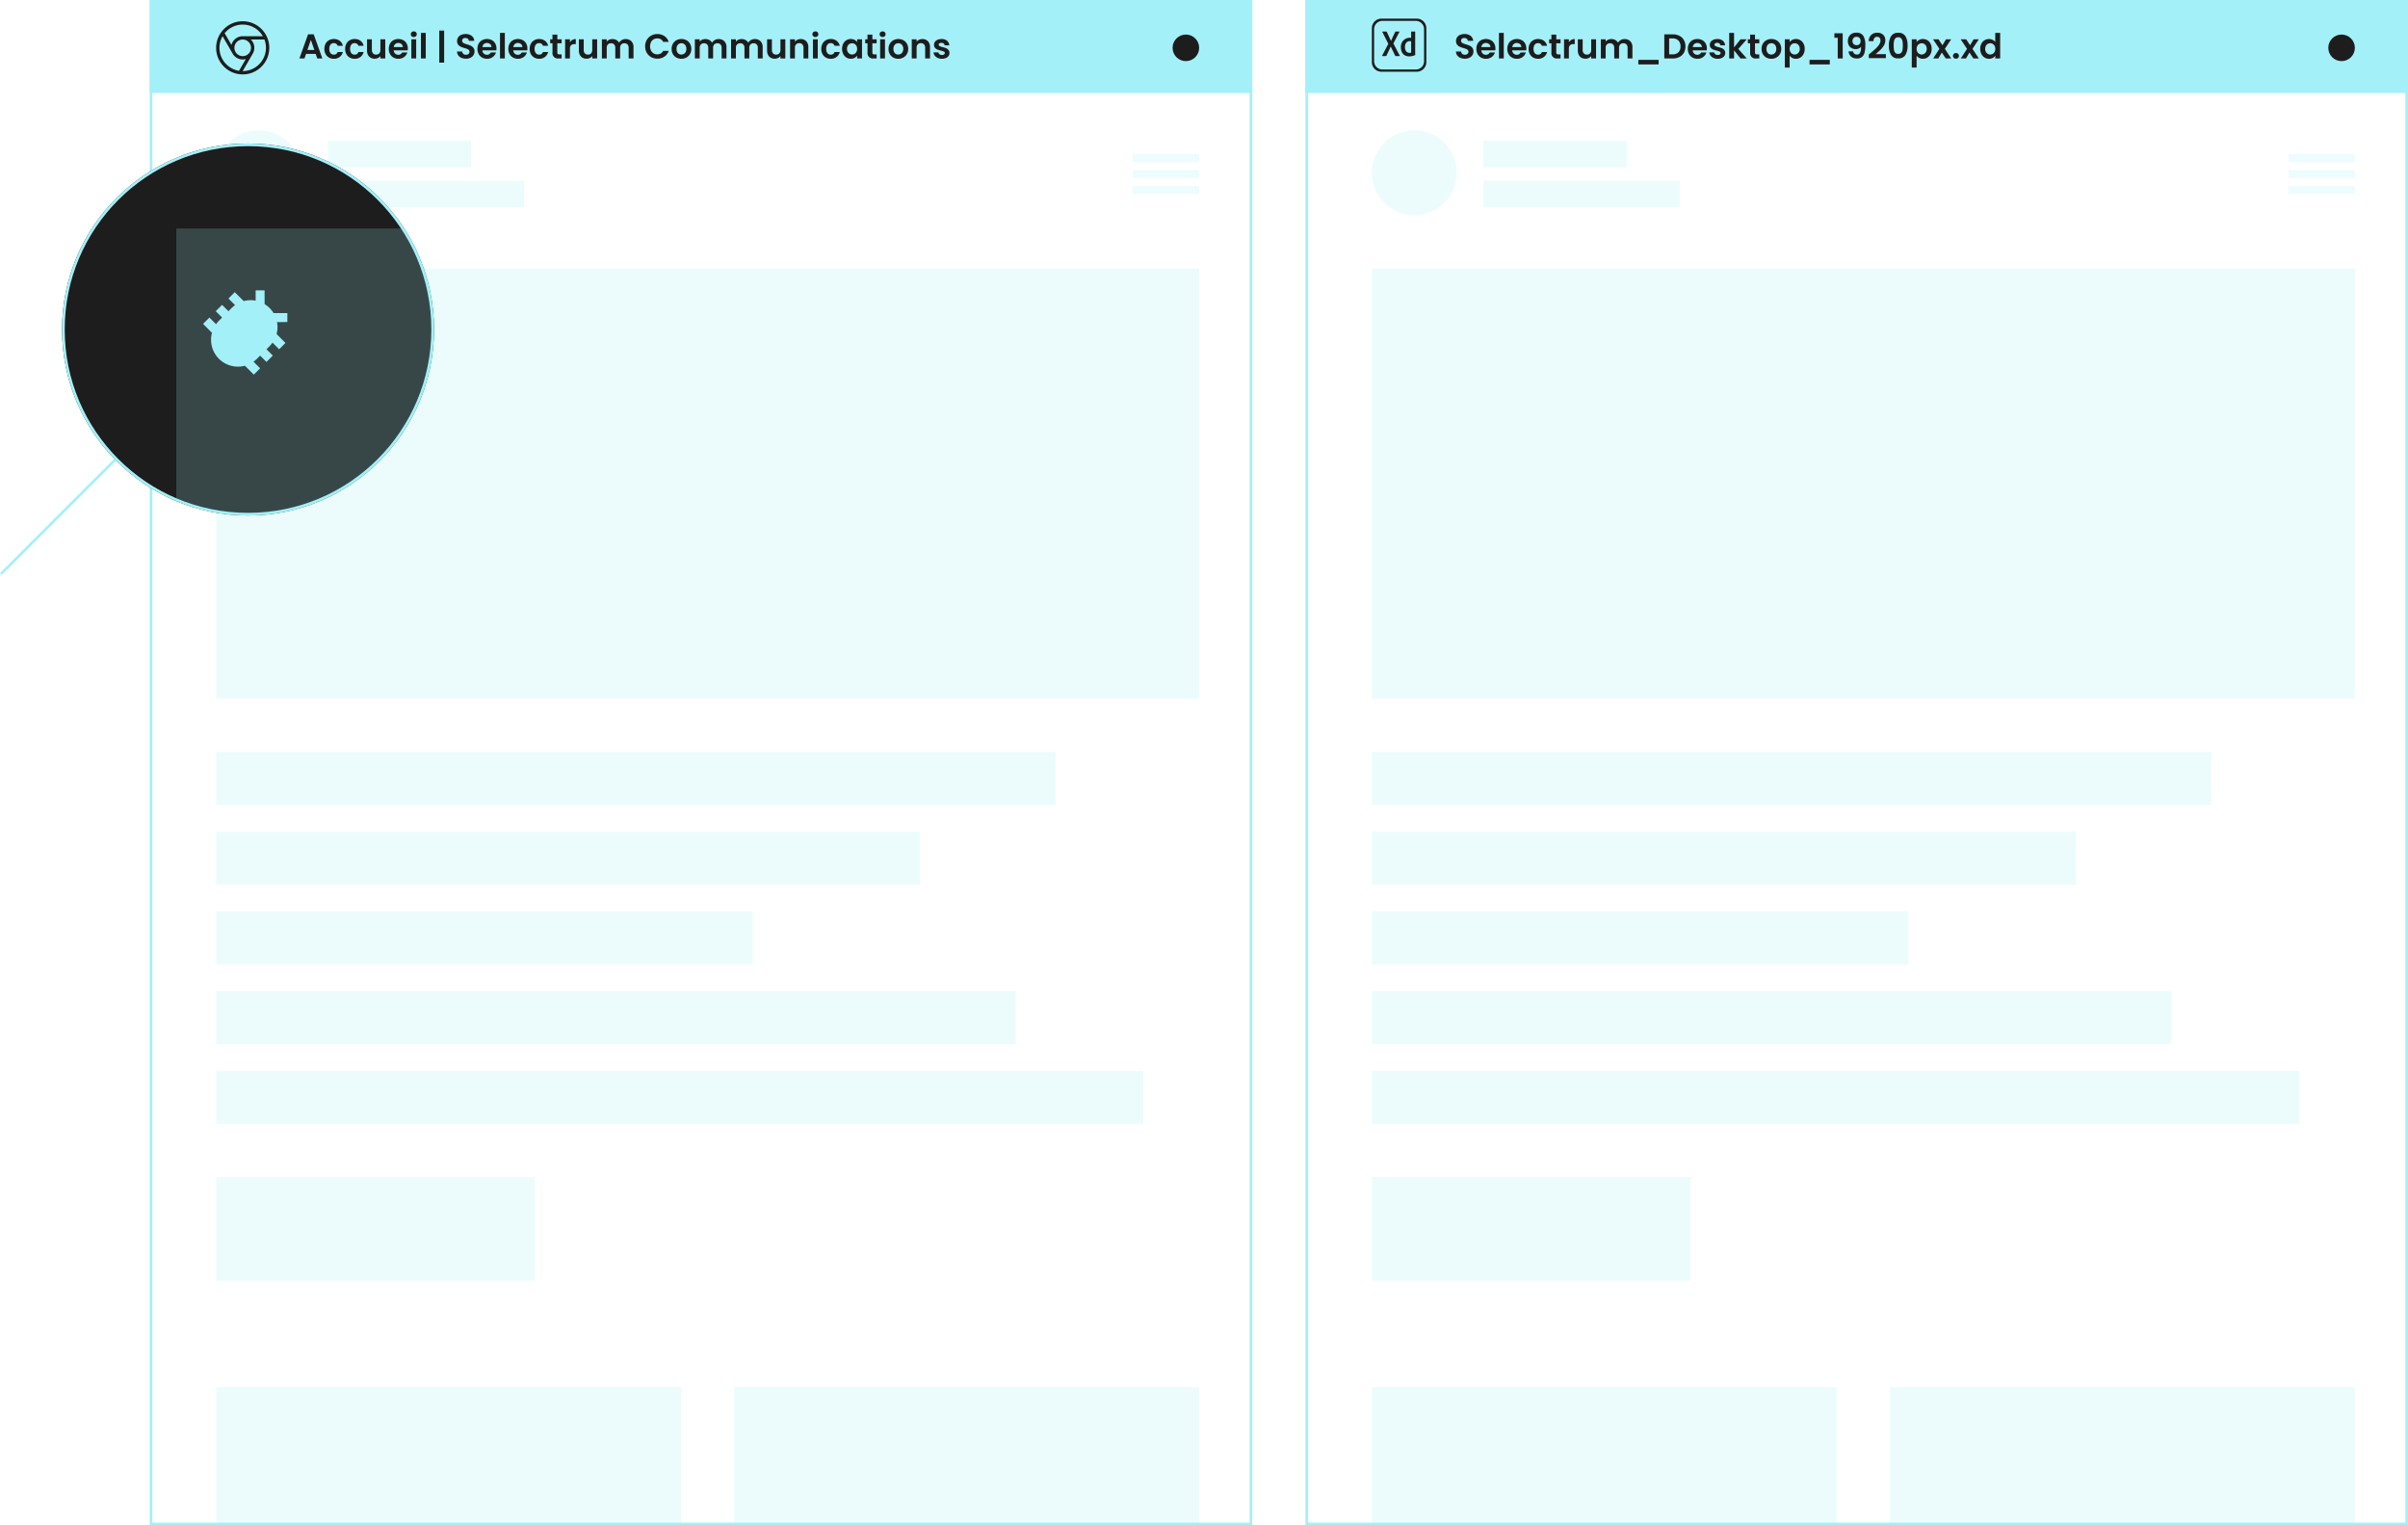 <svg xmlns="http://www.w3.org/2000/svg" xmlns:xlink="http://www.w3.org/1999/xlink" width="906.354" height="574" viewBox="0 0 906.354 574">
  <defs>
    <clipPath id="clip-path">
      <circle id="Ellipse_117" data-name="Ellipse 117" cx="70" cy="70" r="70" transform="translate(937.5 3790)" fill="#1d1d1d" stroke="#a4f0f9" stroke-width="1"/>
    </clipPath>
  </defs>
  <g id="Group_1157" data-name="Group 1157" transform="translate(-913.646 -3053)">
    <rect id="Rectangle_657" data-name="Rectangle 657" width="175" height="52" transform="translate(1430 3575)" fill="#a4f0f9" opacity="0.2"/>
    <rect id="Rectangle_658" data-name="Rectangle 658" width="175" height="52" transform="translate(1625 3575)" fill="#a4f0f9" opacity="0.2"/>
    <rect id="Rectangle_651" data-name="Rectangle 651" width="316" height="20" transform="translate(1430 3336)" fill="#a4f0f9" opacity="0.2"/>
    <rect id="Rectangle_652" data-name="Rectangle 652" width="265" height="20" transform="translate(1430 3366)" fill="#a4f0f9" opacity="0.2"/>
    <rect id="Rectangle_653" data-name="Rectangle 653" width="202" height="20" transform="translate(1430 3396)" fill="#a4f0f9" opacity="0.2"/>
    <rect id="Rectangle_654" data-name="Rectangle 654" width="301" height="20" transform="translate(1430 3426)" fill="#a4f0f9" opacity="0.2"/>
    <rect id="Rectangle_655" data-name="Rectangle 655" width="349" height="20" transform="translate(1430 3456)" fill="#a4f0f9" opacity="0.2"/>
    <rect id="Rectangle_656" data-name="Rectangle 656" width="120" height="39" transform="translate(1430 3496)" fill="#a4f0f9" opacity="0.2"/>
    <rect id="Rectangle_637" data-name="Rectangle 637" width="370" height="162" transform="translate(1430 3154)" fill="#a4f0f9" opacity="0.2"/>
    <rect id="Rectangle_635" data-name="Rectangle 635" width="415" height="35" transform="translate(1405 3053)" fill="#a4f0f9"/>
    <path id="Path_7439" data-name="Path 7439" d="M4.03.091a4.31,4.31,0,0,1-1.71-.325,2.807,2.807,0,0,1-1.2-.936A2.464,2.464,0,0,1,.663-2.613h1.95a1.261,1.261,0,0,0,.4.884,1.4,1.4,0,0,0,.981.325,1.51,1.51,0,0,0,1-.306.994.994,0,0,0,.364-.8.924.924,0,0,0-.247-.663,1.731,1.731,0,0,0-.617-.409,10.219,10.219,0,0,0-1.021-.332,10.929,10.929,0,0,1-1.437-.513,2.516,2.516,0,0,1-.949-.767,2.186,2.186,0,0,1-.4-1.372,2.452,2.452,0,0,1,.4-1.4,2.563,2.563,0,0,1,1.131-.917A4.115,4.115,0,0,1,3.887-9.2a3.61,3.61,0,0,1,2.282.682,2.53,2.53,0,0,1,.968,1.9h-2a1.04,1.04,0,0,0-.4-.774A1.494,1.494,0,0,0,3.757-7.7a1.264,1.264,0,0,0-.851.273.987.987,0,0,0-.319.793.82.82,0,0,0,.24.6,1.834,1.834,0,0,0,.6.39q.357.15,1.007.345a10.584,10.584,0,0,1,1.443.52,2.591,2.591,0,0,1,.962.78,2.167,2.167,0,0,1,.4,1.365,2.568,2.568,0,0,1-.377,1.352,2.661,2.661,0,0,1-1.1.995A3.769,3.769,0,0,1,4.03.091ZM15.509-3.757a4.3,4.3,0,0,1-.052.7H10.192a1.791,1.791,0,0,0,.546,1.222,1.684,1.684,0,0,0,1.183.442,1.486,1.486,0,0,0,1.443-.871h1.963a3.281,3.281,0,0,1-1.2,1.71,3.492,3.492,0,0,1-2.171.67,3.757,3.757,0,0,1-1.866-.462A3.248,3.248,0,0,1,8.808-1.651,4,4,0,0,1,8.346-3.6,4.078,4.078,0,0,1,8.8-5.564a3.175,3.175,0,0,1,1.274-1.3,3.817,3.817,0,0,1,1.885-.455,3.786,3.786,0,0,1,1.839.442,3.111,3.111,0,0,1,1.261,1.255A3.8,3.8,0,0,1,15.509-3.757Zm-1.885-.52A1.443,1.443,0,0,0,13.117-5.4a1.8,1.8,0,0,0-1.209-.423,1.652,1.652,0,0,0-1.138.41A1.8,1.8,0,0,0,10.2-4.277ZM18.655-9.62V0h-1.82V-9.62Zm8.489,5.863a4.3,4.3,0,0,1-.052.7H21.827a1.791,1.791,0,0,0,.546,1.222,1.684,1.684,0,0,0,1.183.442A1.486,1.486,0,0,0,25-2.262h1.963a3.281,3.281,0,0,1-1.2,1.71A3.492,3.492,0,0,1,23.6.117a3.757,3.757,0,0,1-1.866-.462,3.248,3.248,0,0,1-1.287-1.307,4,4,0,0,1-.462-1.95,4.078,4.078,0,0,1,.455-1.963,3.175,3.175,0,0,1,1.274-1.3A3.817,3.817,0,0,1,23.6-7.319a3.786,3.786,0,0,1,1.839.442A3.111,3.111,0,0,1,26.7-5.623,3.8,3.8,0,0,1,27.144-3.757Zm-1.885-.52A1.443,1.443,0,0,0,24.752-5.4a1.8,1.8,0,0,0-1.209-.423,1.652,1.652,0,0,0-1.137.41,1.8,1.8,0,0,0-.566,1.137ZM28-3.6a4.04,4.04,0,0,1,.455-1.956,3.252,3.252,0,0,1,1.261-1.3,3.648,3.648,0,0,1,1.846-.461,3.549,3.549,0,0,1,2.217.67,3.257,3.257,0,0,1,1.176,1.878H32.994a1.436,1.436,0,0,0-.527-.734,1.529,1.529,0,0,0-.916-.266,1.5,1.5,0,0,0-1.235.565A2.5,2.5,0,0,0,29.861-3.6a2.48,2.48,0,0,0,.455,1.592,1.5,1.5,0,0,0,1.235.566,1.38,1.38,0,0,0,1.443-.988h1.963A3.322,3.322,0,0,1,33.774-.572a3.486,3.486,0,0,1-2.21.689,3.648,3.648,0,0,1-1.846-.462,3.252,3.252,0,0,1-1.261-1.3A4.04,4.04,0,0,1,28-3.6ZM38.415-5.707v3.484a.689.689,0,0,0,.176.526.862.862,0,0,0,.591.162h.845V0H38.883a2.006,2.006,0,0,1-2.3-2.236V-5.707h-.858V-7.2h.858V-8.983h1.833V-7.2h1.612v1.495Zm4.745-.377a2.559,2.559,0,0,1,.917-.9,2.549,2.549,0,0,1,1.294-.325V-5.4h-.481a1.844,1.844,0,0,0-1.293.4,1.858,1.858,0,0,0-.436,1.4V0H41.34V-7.2h1.82ZM53.391-7.2V0H51.558V-.91a2.4,2.4,0,0,1-.917.735,2.845,2.845,0,0,1-1.229.267,3.051,3.051,0,0,1-1.495-.358A2.52,2.52,0,0,1,46.9-1.32a3.48,3.48,0,0,1-.37-1.658V-7.2h1.82v3.965a1.867,1.867,0,0,0,.429,1.32,1.519,1.519,0,0,0,1.17.462,1.536,1.536,0,0,0,1.183-.462,1.867,1.867,0,0,0,.429-1.32V-7.2Zm10.738-.1a2.891,2.891,0,0,1,2.138.813,3.066,3.066,0,0,1,.813,2.269V0H65.26V-3.978a1.8,1.8,0,0,0-.429-1.293,1.543,1.543,0,0,0-1.17-.449,1.564,1.564,0,0,0-1.177.449,1.783,1.783,0,0,0-.435,1.293V0h-1.82V-3.978A1.8,1.8,0,0,0,59.8-5.272a1.543,1.543,0,0,0-1.17-.449,1.581,1.581,0,0,0-1.189.449,1.783,1.783,0,0,0-.436,1.293V0h-1.82V-7.2h1.82v.871a2.422,2.422,0,0,1,.9-.715,2.819,2.819,0,0,1,1.215-.26,3.127,3.127,0,0,1,1.508.358,2.505,2.505,0,0,1,1.027,1.02,2.607,2.607,0,0,1,1.021-1A2.905,2.905,0,0,1,64.129-7.306ZM76.934.52V2.249H69.3V.52Zm5.317-9.594a5.42,5.42,0,0,1,2.516.559,3.994,3.994,0,0,1,1.677,1.592,4.744,4.744,0,0,1,.591,2.4,4.672,4.672,0,0,1-.591,2.385,4.017,4.017,0,0,1-1.677,1.58A5.42,5.42,0,0,1,82.251,0H79.079V-9.074Zm-.065,7.527a2.989,2.989,0,0,0,2.21-.78,2.971,2.971,0,0,0,.78-2.2,3.039,3.039,0,0,0-.78-2.217,2.947,2.947,0,0,0-2.21-.8H80.9v5.993ZM95.1-3.757a4.3,4.3,0,0,1-.052.7H89.778a1.791,1.791,0,0,0,.546,1.222,1.684,1.684,0,0,0,1.183.442,1.486,1.486,0,0,0,1.443-.871h1.963a3.281,3.281,0,0,1-1.2,1.71,3.492,3.492,0,0,1-2.171.67,3.757,3.757,0,0,1-1.866-.462,3.248,3.248,0,0,1-1.287-1.307,4,4,0,0,1-.462-1.95,4.078,4.078,0,0,1,.455-1.963,3.175,3.175,0,0,1,1.274-1.3,3.817,3.817,0,0,1,1.885-.455,3.786,3.786,0,0,1,1.84.442,3.111,3.111,0,0,1,1.261,1.255A3.8,3.8,0,0,1,95.1-3.757Zm-1.885-.52A1.443,1.443,0,0,0,92.7-5.4a1.8,1.8,0,0,0-1.209-.423,1.652,1.652,0,0,0-1.137.41,1.8,1.8,0,0,0-.565,1.137ZM99.177.117A3.8,3.8,0,0,1,97.591-.2a2.8,2.8,0,0,1-1.112-.864,2.191,2.191,0,0,1-.448-1.209h1.833a1,1,0,0,0,.41.689,1.424,1.424,0,0,0,.891.273,1.383,1.383,0,0,0,.813-.208.63.63,0,0,0,.293-.533.562.562,0,0,0-.358-.526,6.727,6.727,0,0,0-1.137-.384,9.64,9.64,0,0,1-1.319-.4A2.291,2.291,0,0,1,96.571-4a1.71,1.71,0,0,1-.37-1.157,1.867,1.867,0,0,1,.344-1.092,2.313,2.313,0,0,1,.988-.78,3.7,3.7,0,0,1,1.515-.286,3.092,3.092,0,0,1,2.054.643,2.384,2.384,0,0,1,.845,1.735H100.2a.943.943,0,0,0-.357-.682A1.329,1.329,0,0,0,99-5.876a1.342,1.342,0,0,0-.76.182.58.58,0,0,0-.267.507.6.6,0,0,0,.364.552,5.652,5.652,0,0,0,1.131.384,9.6,9.6,0,0,1,1.287.4,2.274,2.274,0,0,1,.878.643,1.767,1.767,0,0,1,.383,1.151,1.908,1.908,0,0,1-.344,1.118,2.269,2.269,0,0,1-.988.774A3.743,3.743,0,0,1,99.177.117ZM107.77,0l-2.444-3.068V0h-1.82V-9.62h1.82v5.473L107.744-7.2h2.366l-3.172,3.614L110.136,0Zm5.447-5.707v3.484a.689.689,0,0,0,.175.526.862.862,0,0,0,.591.162h.845V0h-1.144a2.006,2.006,0,0,1-2.3-2.236V-5.707h-.858V-7.2h.858V-8.983h1.833V-7.2h1.612v1.495ZM119.34.117a3.793,3.793,0,0,1-1.872-.462,3.323,3.323,0,0,1-1.307-1.307,3.915,3.915,0,0,1-.474-1.95,3.832,3.832,0,0,1,.487-1.95,3.388,3.388,0,0,1,1.333-1.307,3.867,3.867,0,0,1,1.885-.461,3.867,3.867,0,0,1,1.885.461,3.388,3.388,0,0,1,1.333,1.307A3.832,3.832,0,0,1,123.1-3.6a3.754,3.754,0,0,1-.5,1.95,3.466,3.466,0,0,1-1.352,1.307A3.931,3.931,0,0,1,119.34.117Zm0-1.586a1.893,1.893,0,0,0,.929-.24,1.748,1.748,0,0,0,.7-.721,2.431,2.431,0,0,0,.26-1.17,2.168,2.168,0,0,0-.54-1.58,1.773,1.773,0,0,0-1.319-.552,1.732,1.732,0,0,0-1.307.552,2.2,2.2,0,0,0-.526,1.58,2.236,2.236,0,0,0,.513,1.579A1.691,1.691,0,0,0,119.34-1.469Zm6.916-4.693a2.764,2.764,0,0,1,.968-.825,2.935,2.935,0,0,1,1.41-.332,3.15,3.15,0,0,1,1.671.455,3.2,3.2,0,0,1,1.183,1.293,4.158,4.158,0,0,1,.436,1.944,4.238,4.238,0,0,1-.436,1.957,3.275,3.275,0,0,1-1.183,1.32,3.084,3.084,0,0,1-1.671.468,2.906,2.906,0,0,1-1.4-.325,3,3,0,0,1-.981-.819V3.432h-1.82V-7.2h1.82Zm3.809,2.535a2.26,2.26,0,0,0-.266-1.125,1.845,1.845,0,0,0-.7-.722,1.879,1.879,0,0,0-.942-.247,1.818,1.818,0,0,0-.93.253,1.882,1.882,0,0,0-.7.734,2.3,2.3,0,0,0-.266,1.131,2.3,2.3,0,0,0,.266,1.131,1.882,1.882,0,0,0,.7.735,1.818,1.818,0,0,0,.93.253,1.806,1.806,0,0,0,.942-.26,1.93,1.93,0,0,0,.7-.741A2.325,2.325,0,0,0,130.065-3.627ZM141.375.52V2.249h-7.631V.52Zm1.716-8.32V-9.477h3.133V0h-1.872V-7.8Zm7.033,5.135a1.419,1.419,0,0,0,.475.878,1.515,1.515,0,0,0,.994.305,1.235,1.235,0,0,0,1.17-.67,5.055,5.055,0,0,0,.364-2.255,1.967,1.967,0,0,1-.839.65,2.892,2.892,0,0,1-1.163.234,3.233,3.233,0,0,1-1.5-.345,2.544,2.544,0,0,1-1.059-1.027,3.291,3.291,0,0,1-.39-1.657,3.087,3.087,0,0,1,.858-2.295,3.176,3.176,0,0,1,2.34-.852,2.858,2.858,0,0,1,2.607,1.183,6.677,6.677,0,0,1,.76,3.562,10.846,10.846,0,0,1-.292,2.769,3.011,3.011,0,0,1-1,1.638,3.036,3.036,0,0,1-1.93.559,3.364,3.364,0,0,1-1.638-.371,2.643,2.643,0,0,1-1.034-.975,3,3,0,0,1-.41-1.333Zm1.378-2.34a1.39,1.39,0,0,0,1.066-.416,1.569,1.569,0,0,0,.39-1.118,1.639,1.639,0,0,0-.41-1.189,1.476,1.476,0,0,0-1.111-.423,1.452,1.452,0,0,0-1.111.435,1.611,1.611,0,0,0-.41,1.151,1.606,1.606,0,0,0,.4,1.124A1.529,1.529,0,0,0,151.5-5.005Zm5.226,2.951q1.248-1.04,1.989-1.735a8.045,8.045,0,0,0,1.235-1.45,2.7,2.7,0,0,0,.494-1.482,1.584,1.584,0,0,0-.312-1.04,1.177,1.177,0,0,0-.962-.377,1.212,1.212,0,0,0-1,.436,1.9,1.9,0,0,0-.364,1.189h-1.768a3.208,3.208,0,0,1,.929-2.366,3.168,3.168,0,0,1,2.23-.806,3.094,3.094,0,0,1,2.275.786,2.791,2.791,0,0,1,.793,2.074,3.748,3.748,0,0,1-.546,1.937,7.666,7.666,0,0,1-1.248,1.605q-.7.682-1.833,1.645h3.835V-.13h-6.422V-1.482Zm6.89-2.808a6.522,6.522,0,0,1,.813-3.523,2.953,2.953,0,0,1,2.7-1.274,2.953,2.953,0,0,1,2.7,1.274,6.522,6.522,0,0,1,.813,3.523,6.621,6.621,0,0,1-.812,3.549,2.943,2.943,0,0,1-2.7,1.287,2.943,2.943,0,0,1-2.7-1.287A6.621,6.621,0,0,1,163.618-4.862Zm5.226,0a8.945,8.945,0,0,0-.123-1.619,2.181,2.181,0,0,0-.494-1.073,1.4,1.4,0,0,0-1.1-.416,1.4,1.4,0,0,0-1.1.416,2.181,2.181,0,0,0-.494,1.073,8.943,8.943,0,0,0-.124,1.619,9.853,9.853,0,0,0,.117,1.657,2.08,2.08,0,0,0,.494,1.079,1.428,1.428,0,0,0,1.105.41,1.428,1.428,0,0,0,1.1-.41,2.081,2.081,0,0,0,.494-1.079A9.855,9.855,0,0,0,168.844-4.862Zm5.2-1.3a2.764,2.764,0,0,1,.969-.825,2.935,2.935,0,0,1,1.41-.332,3.15,3.15,0,0,1,1.671.455,3.2,3.2,0,0,1,1.183,1.293,4.158,4.158,0,0,1,.436,1.944,4.238,4.238,0,0,1-.436,1.957,3.275,3.275,0,0,1-1.183,1.32,3.084,3.084,0,0,1-1.671.468,2.906,2.906,0,0,1-1.4-.325,3,3,0,0,1-.982-.819V3.432h-1.82V-7.2h1.82Zm3.809,2.535a2.26,2.26,0,0,0-.266-1.125,1.845,1.845,0,0,0-.7-.722,1.879,1.879,0,0,0-.942-.247,1.818,1.818,0,0,0-.93.253,1.882,1.882,0,0,0-.7.734,2.3,2.3,0,0,0-.267,1.131,2.3,2.3,0,0,0,.267,1.131,1.882,1.882,0,0,0,.7.735,1.818,1.818,0,0,0,.93.253,1.806,1.806,0,0,0,.942-.26,1.93,1.93,0,0,0,.7-.741A2.325,2.325,0,0,0,177.853-3.627ZM185.016,0l-1.482-2.236L182.221,0h-1.95l2.353-3.614L180.245-7.2H182.3l1.469,2.223L185.094-7.2h1.95l-2.366,3.588L187.07,0Zm3.848.091a1.126,1.126,0,0,1-.812-.306,1.011,1.011,0,0,1-.318-.761,1.011,1.011,0,0,1,.318-.761,1.126,1.126,0,0,1,.813-.306,1.087,1.087,0,0,1,.793.306,1.021,1.021,0,0,1,.312.761,1.021,1.021,0,0,1-.312.761A1.087,1.087,0,0,1,188.864.091ZM195.416,0l-1.482-2.236L192.621,0h-1.95l2.353-3.614L190.645-7.2H192.7l1.469,2.223L195.494-7.2h1.95l-2.366,3.588L197.47,0Zm2.574-3.627a4.168,4.168,0,0,1,.436-1.937,3.177,3.177,0,0,1,1.189-1.3,3.183,3.183,0,0,1,1.677-.455,3.059,3.059,0,0,1,1.339.306,2.677,2.677,0,0,1,1.014.813V-9.62h1.846V0h-1.846V-1.066a2.466,2.466,0,0,1-.949.858,2.973,2.973,0,0,1-1.417.325,3.093,3.093,0,0,1-1.664-.468,3.259,3.259,0,0,1-1.189-1.32A4.238,4.238,0,0,1,197.99-3.627Zm5.668.026a2.335,2.335,0,0,0-.26-1.138,1.833,1.833,0,0,0-.7-.728,1.876,1.876,0,0,0-.949-.253,1.843,1.843,0,0,0-.936.247,1.86,1.86,0,0,0-.7.722,2.26,2.26,0,0,0-.267,1.125,2.335,2.335,0,0,0,.267,1.138,1.919,1.919,0,0,0,.7.747,1.783,1.783,0,0,0,.93.26,1.876,1.876,0,0,0,.949-.253,1.833,1.833,0,0,0,.7-.728A2.335,2.335,0,0,0,203.658-3.6Z" transform="translate(1461 3075)" fill="#1d1d1d"/>
    <g id="Rectangle_636" data-name="Rectangle 636" transform="translate(1405 3053)" fill="none" stroke="#a4f0f9" stroke-width="1">
      <rect width="415" height="574" stroke="none"/>
      <rect x="0.5" y="0.5" width="414" height="573" fill="none"/>
    </g>
    <circle id="Ellipse_115" data-name="Ellipse 115" cx="5" cy="5" r="5" transform="translate(1790 3066)" fill="#1d1d1d"/>
    <path id="Icon_simple-adobexd" data-name="Icon simple-adobexd" d="M16.88.45H3.632A3.629,3.629,0,0,0,0,4.082V16.818A3.629,3.629,0,0,0,3.632,20.45H16.88a3.629,3.629,0,0,0,3.632-3.632V4.082A3.629,3.629,0,0,0,16.88.45ZM19.65,16.484A3.1,3.1,0,0,1,16.556,19.6H3.957a3.108,3.108,0,0,1-3.1-3.1V4.407a3.108,3.108,0,0,1,3.1-3.1h12.59a3.1,3.1,0,0,1,3.1,3.1ZM8.111,9.809l2.393,4.6c.043.068.017.137-.051.137H8.966a.168.168,0,0,1-.179-.111c-.547-1.128-1.1-2.256-1.675-3.47H7.094c-.513,1.145-1.077,2.35-1.624,3.479a.164.164,0,0,1-.154.094H3.906c-.085,0-.094-.068-.051-.12L6.2,9.954,3.932,5.441a.069.069,0,0,1,.051-.12h1.47a.135.135,0,0,1,.154.094c.538,1.128,1.085,2.291,1.6,3.427h.017c.5-1.128,1.043-2.3,1.573-3.419.043-.068.068-.111.154-.111h1.376c.068,0,.094.051.051.12ZM10.923,11.2A3.343,3.343,0,0,1,14.35,7.655a3.79,3.79,0,0,1,.444.017V5.407a.086.086,0,0,1,.085-.085h1.35c.068,0,.085.026.085.068v7.846a6.088,6.088,0,0,0,.043.838c0,.051-.017.068-.068.094a5.091,5.091,0,0,1-2.188.5C12.248,14.672,10.923,13.527,10.923,11.2Zm3.872-2.188a1.293,1.293,0,0,0-.5-.085c-1.077,0-1.829.829-1.829,2.205,0,1.573.769,2.205,1.735,2.205a1.612,1.612,0,0,0,.59-.094V9.014Z" transform="translate(1430 3059.55)" fill="#1d1d1d"/>
    <g id="Group_1137" data-name="Group 1137" transform="translate(1430 3102)">
      <g id="Group_1133" data-name="Group 1133" transform="translate(0)">
        <g id="Group_1132" data-name="Group 1132" transform="translate(42 4)">
          <rect id="Rectangle_632" data-name="Rectangle 632" width="54" height="10" fill="#a4f0f9" opacity="0.2"/>
          <rect id="Rectangle_633" data-name="Rectangle 633" width="74" height="10" transform="translate(0 15)" fill="#a4f0f9" opacity="0.2"/>
        </g>
        <circle id="Ellipse_114" data-name="Ellipse 114" cx="16" cy="16" r="16" fill="#a4f0f9" opacity="0.2"/>
      </g>
    </g>
    <g id="Group_1139" data-name="Group 1139" transform="translate(441 -686)" opacity="0.2">
      <rect id="Rectangle_640" data-name="Rectangle 640" width="25" height="3" transform="translate(1334 3809)" fill="#a4f0f9"/>
      <rect id="Rectangle_639" data-name="Rectangle 639" width="25" height="3" transform="translate(1334 3803)" fill="#a4f0f9"/>
      <rect id="Rectangle_638" data-name="Rectangle 638" width="25" height="3" transform="translate(1334 3797)" fill="#a4f0f9"/>
    </g>
    <g id="Group_1169" data-name="Group 1169">
      <rect id="Rectangle_634" data-name="Rectangle 634" width="370" height="162" transform="translate(995 3154)" fill="#a4f0f9" opacity="0.2"/>
      <rect id="Rectangle_649" data-name="Rectangle 649" width="175" height="52" transform="translate(995 3575)" fill="#a4f0f9" opacity="0.2"/>
      <rect id="Rectangle_650" data-name="Rectangle 650" width="175" height="52" transform="translate(1190 3575)" fill="#a4f0f9" opacity="0.2"/>
      <rect id="Rectangle_641" data-name="Rectangle 641" width="316" height="20" transform="translate(995 3336)" fill="#a4f0f9" opacity="0.2"/>
      <rect id="Rectangle_642" data-name="Rectangle 642" width="265" height="20" transform="translate(995 3366)" fill="#a4f0f9" opacity="0.2"/>
      <rect id="Rectangle_643" data-name="Rectangle 643" width="202" height="20" transform="translate(995 3396)" fill="#a4f0f9" opacity="0.2"/>
      <rect id="Rectangle_644" data-name="Rectangle 644" width="301" height="20" transform="translate(995 3426)" fill="#a4f0f9" opacity="0.2"/>
      <rect id="Rectangle_645" data-name="Rectangle 645" width="349" height="20" transform="translate(995 3456)" fill="#a4f0f9" opacity="0.2"/>
      <rect id="Rectangle_646" data-name="Rectangle 646" width="120" height="39" transform="translate(995 3496)" fill="#a4f0f9" opacity="0.2"/>
      <rect id="Rectangle_618" data-name="Rectangle 618" width="415" height="35" transform="translate(970 3053)" fill="#a4f0f9"/>
      <path id="Path_7438" data-name="Path 7438" d="M6.461-1.729H2.847L2.249,0H.338L3.6-9.087H5.72L8.983,0H7.059ZM5.967-3.185l-1.313-3.8-1.313,3.8ZM9.737-3.6a4.04,4.04,0,0,1,.455-1.956,3.252,3.252,0,0,1,1.261-1.3A3.648,3.648,0,0,1,13.3-7.319a3.549,3.549,0,0,1,2.217.67,3.257,3.257,0,0,1,1.177,1.878H14.729a1.436,1.436,0,0,0-.526-.734,1.529,1.529,0,0,0-.917-.266,1.5,1.5,0,0,0-1.235.565A2.5,2.5,0,0,0,11.6-3.6a2.48,2.48,0,0,0,.455,1.592,1.5,1.5,0,0,0,1.235.566,1.38,1.38,0,0,0,1.443-.988h1.963A3.322,3.322,0,0,1,15.509-.572,3.486,3.486,0,0,1,13.3.117a3.648,3.648,0,0,1-1.846-.462,3.252,3.252,0,0,1-1.261-1.3A4.04,4.04,0,0,1,9.737-3.6Zm7.826,0a4.04,4.04,0,0,1,.455-1.956,3.252,3.252,0,0,1,1.261-1.3,3.648,3.648,0,0,1,1.846-.461,3.549,3.549,0,0,1,2.217.67,3.257,3.257,0,0,1,1.177,1.878H22.555a1.436,1.436,0,0,0-.526-.734,1.529,1.529,0,0,0-.917-.266,1.5,1.5,0,0,0-1.235.565A2.5,2.5,0,0,0,19.422-3.6a2.48,2.48,0,0,0,.455,1.592,1.5,1.5,0,0,0,1.235.566,1.38,1.38,0,0,0,1.443-.988h1.963A3.322,3.322,0,0,1,23.335-.572a3.486,3.486,0,0,1-2.21.689,3.648,3.648,0,0,1-1.846-.462,3.252,3.252,0,0,1-1.261-1.3A4.04,4.04,0,0,1,17.563-3.6ZM32.656-7.2V0H30.823V-.91a2.4,2.4,0,0,1-.917.735,2.845,2.845,0,0,1-1.229.267,3.051,3.051,0,0,1-1.5-.358A2.52,2.52,0,0,1,26.163-1.32a3.48,3.48,0,0,1-.37-1.658V-7.2h1.82v3.965a1.867,1.867,0,0,0,.429,1.32,1.519,1.519,0,0,0,1.17.462,1.536,1.536,0,0,0,1.183-.462,1.867,1.867,0,0,0,.429-1.32V-7.2Zm8.489,3.445a4.3,4.3,0,0,1-.052.7H35.828a1.791,1.791,0,0,0,.546,1.222,1.684,1.684,0,0,0,1.183.442A1.486,1.486,0,0,0,39-2.262h1.963a3.281,3.281,0,0,1-1.2,1.71A3.492,3.492,0,0,1,37.6.117a3.757,3.757,0,0,1-1.865-.462,3.248,3.248,0,0,1-1.287-1.307,4,4,0,0,1-.461-1.95,4.078,4.078,0,0,1,.455-1.963,3.175,3.175,0,0,1,1.274-1.3A3.817,3.817,0,0,1,37.6-7.319a3.786,3.786,0,0,1,1.84.442A3.111,3.111,0,0,1,40.7-5.623,3.8,3.8,0,0,1,41.145-3.757Zm-1.885-.52A1.443,1.443,0,0,0,38.753-5.4a1.8,1.8,0,0,0-1.209-.423,1.652,1.652,0,0,0-1.138.41,1.8,1.8,0,0,0-.565,1.137ZM43.394-8.06a1.109,1.109,0,0,1-.8-.306,1.011,1.011,0,0,1-.319-.76,1.011,1.011,0,0,1,.319-.76,1.109,1.109,0,0,1,.8-.306,1.109,1.109,0,0,1,.8.306,1.011,1.011,0,0,1,.319.76,1.011,1.011,0,0,1-.319.76A1.109,1.109,0,0,1,43.394-8.06Zm.9.858V0h-1.82V-7.2ZM47.9-9.62V0h-1.82V-9.62ZM54.821,1.573H52.988V-10.5h1.833ZM63.037.091a4.31,4.31,0,0,1-1.709-.325,2.807,2.807,0,0,1-1.2-.936,2.464,2.464,0,0,1-.455-1.443h1.95a1.261,1.261,0,0,0,.4.884A1.4,1.4,0,0,0,63-1.4a1.51,1.51,0,0,0,1-.306.994.994,0,0,0,.364-.8.924.924,0,0,0-.247-.663,1.731,1.731,0,0,0-.618-.409,10.219,10.219,0,0,0-1.021-.332,10.929,10.929,0,0,1-1.437-.513,2.516,2.516,0,0,1-.949-.767,2.186,2.186,0,0,1-.4-1.372,2.452,2.452,0,0,1,.4-1.4,2.563,2.563,0,0,1,1.131-.917A4.115,4.115,0,0,1,62.894-9.2a3.61,3.61,0,0,1,2.282.682,2.53,2.53,0,0,1,.968,1.9h-2a1.04,1.04,0,0,0-.4-.774,1.494,1.494,0,0,0-.981-.305,1.264,1.264,0,0,0-.852.273.987.987,0,0,0-.318.793.82.82,0,0,0,.24.6,1.834,1.834,0,0,0,.6.39q.358.15,1.007.345a10.584,10.584,0,0,1,1.443.52,2.591,2.591,0,0,1,.962.78,2.167,2.167,0,0,1,.4,1.365,2.568,2.568,0,0,1-.377,1.352,2.661,2.661,0,0,1-1.1.995A3.769,3.769,0,0,1,63.037.091ZM74.516-3.757a4.3,4.3,0,0,1-.052.7H69.2a1.791,1.791,0,0,0,.546,1.222,1.684,1.684,0,0,0,1.183.442,1.486,1.486,0,0,0,1.443-.871h1.963a3.281,3.281,0,0,1-1.2,1.71,3.492,3.492,0,0,1-2.171.67A3.757,3.757,0,0,1,69.1-.345a3.248,3.248,0,0,1-1.287-1.307,4,4,0,0,1-.462-1.95,4.078,4.078,0,0,1,.455-1.963,3.175,3.175,0,0,1,1.274-1.3,3.817,3.817,0,0,1,1.885-.455,3.786,3.786,0,0,1,1.84.442,3.111,3.111,0,0,1,1.261,1.255A3.8,3.8,0,0,1,74.516-3.757Zm-1.885-.52A1.443,1.443,0,0,0,72.124-5.4a1.8,1.8,0,0,0-1.209-.423,1.652,1.652,0,0,0-1.137.41,1.8,1.8,0,0,0-.565,1.137ZM77.662-9.62V0h-1.82V-9.62Zm8.489,5.863a4.3,4.3,0,0,1-.052.7H80.834a1.791,1.791,0,0,0,.546,1.222,1.684,1.684,0,0,0,1.183.442,1.486,1.486,0,0,0,1.443-.871h1.963a3.281,3.281,0,0,1-1.2,1.71A3.492,3.492,0,0,1,82.6.117a3.757,3.757,0,0,1-1.866-.462A3.248,3.248,0,0,1,79.45-1.651a4,4,0,0,1-.462-1.95,4.078,4.078,0,0,1,.455-1.963,3.175,3.175,0,0,1,1.274-1.3A3.817,3.817,0,0,1,82.6-7.319a3.786,3.786,0,0,1,1.84.442A3.111,3.111,0,0,1,85.7-5.623,3.8,3.8,0,0,1,86.151-3.757Zm-1.885-.52A1.443,1.443,0,0,0,83.759-5.4a1.8,1.8,0,0,0-1.209-.423,1.652,1.652,0,0,0-1.137.41,1.8,1.8,0,0,0-.565,1.137Zm2.743.676a4.04,4.04,0,0,1,.455-1.956,3.252,3.252,0,0,1,1.261-1.3,3.648,3.648,0,0,1,1.846-.461,3.549,3.549,0,0,1,2.217.67,3.257,3.257,0,0,1,1.176,1.878H92a1.436,1.436,0,0,0-.526-.734,1.529,1.529,0,0,0-.917-.266,1.5,1.5,0,0,0-1.235.565A2.5,2.5,0,0,0,88.868-3.6a2.48,2.48,0,0,0,.455,1.592,1.5,1.5,0,0,0,1.235.566A1.38,1.38,0,0,0,92-2.431h1.963A3.322,3.322,0,0,1,92.781-.572a3.486,3.486,0,0,1-2.21.689,3.648,3.648,0,0,1-1.846-.462,3.252,3.252,0,0,1-1.261-1.3A4.04,4.04,0,0,1,87.009-3.6ZM97.422-5.707v3.484A.689.689,0,0,0,97.6-1.7a.862.862,0,0,0,.591.162h.845V0H97.89a2.006,2.006,0,0,1-2.3-2.236V-5.707h-.858V-7.2h.858V-8.983h1.833V-7.2h1.612v1.495Zm4.745-.377a2.559,2.559,0,0,1,.916-.9,2.549,2.549,0,0,1,1.294-.325V-5.4H103.9a1.843,1.843,0,0,0-1.293.4,1.858,1.858,0,0,0-.436,1.4V0h-1.82V-7.2h1.82ZM112.4-7.2V0h-1.833V-.91a2.4,2.4,0,0,1-.916.735,2.845,2.845,0,0,1-1.229.267,3.051,3.051,0,0,1-1.5-.358A2.52,2.52,0,0,1,105.9-1.32a3.48,3.48,0,0,1-.37-1.658V-7.2h1.82v3.965a1.867,1.867,0,0,0,.429,1.32,1.519,1.519,0,0,0,1.17.462,1.536,1.536,0,0,0,1.183-.462,1.867,1.867,0,0,0,.429-1.32V-7.2Zm10.738-.1a2.891,2.891,0,0,1,2.138.813,3.066,3.066,0,0,1,.813,2.269V0h-1.82V-3.978a1.8,1.8,0,0,0-.429-1.293,1.543,1.543,0,0,0-1.17-.449,1.564,1.564,0,0,0-1.176.449,1.783,1.783,0,0,0-.436,1.293V0h-1.82V-3.978a1.8,1.8,0,0,0-.429-1.293,1.543,1.543,0,0,0-1.17-.449,1.581,1.581,0,0,0-1.189.449,1.783,1.783,0,0,0-.436,1.293V0h-1.82V-7.2h1.82v.871a2.422,2.422,0,0,1,.9-.715,2.819,2.819,0,0,1,1.215-.26,3.127,3.127,0,0,1,1.508.358,2.505,2.505,0,0,1,1.027,1.02,2.607,2.607,0,0,1,1.021-1A2.905,2.905,0,0,1,123.136-7.306Zm7.332,2.756a4.753,4.753,0,0,1,.6-2.4A4.317,4.317,0,0,1,132.723-8.6a4.685,4.685,0,0,1,2.347-.591,4.616,4.616,0,0,1,2.665.78,4.078,4.078,0,0,1,1.6,2.158h-2.093a2.169,2.169,0,0,0-.878-.975,2.575,2.575,0,0,0-1.306-.325,2.688,2.688,0,0,0-1.411.371,2.528,2.528,0,0,0-.962,1.046,3.45,3.45,0,0,0-.344,1.586,3.46,3.46,0,0,0,.344,1.58,2.52,2.52,0,0,0,.962,1.053,2.688,2.688,0,0,0,1.411.371,2.535,2.535,0,0,0,1.306-.331,2.209,2.209,0,0,0,.878-.982h2.093A4.056,4.056,0,0,1,137.742-.7a4.636,4.636,0,0,1-2.671.774,4.685,4.685,0,0,1-2.347-.592,4.33,4.33,0,0,1-1.651-1.644A4.717,4.717,0,0,1,130.468-4.55ZM144.092.117a3.793,3.793,0,0,1-1.872-.462,3.323,3.323,0,0,1-1.307-1.307,3.915,3.915,0,0,1-.475-1.95,3.832,3.832,0,0,1,.488-1.95,3.388,3.388,0,0,1,1.332-1.307,3.867,3.867,0,0,1,1.885-.461,3.867,3.867,0,0,1,1.885.461,3.388,3.388,0,0,1,1.333,1.307,3.832,3.832,0,0,1,.488,1.95,3.754,3.754,0,0,1-.5,1.95A3.466,3.466,0,0,1,146-.345,3.931,3.931,0,0,1,144.092.117Zm0-1.586a1.893,1.893,0,0,0,.93-.24,1.748,1.748,0,0,0,.7-.721,2.431,2.431,0,0,0,.26-1.17,2.168,2.168,0,0,0-.539-1.58,1.773,1.773,0,0,0-1.32-.552,1.732,1.732,0,0,0-1.307.552,2.2,2.2,0,0,0-.527,1.58,2.236,2.236,0,0,0,.514,1.579A1.691,1.691,0,0,0,144.092-1.469Zm14.04-5.837a2.891,2.891,0,0,1,2.139.813,3.066,3.066,0,0,1,.813,2.269V0h-1.82V-3.978a1.8,1.8,0,0,0-.429-1.293,1.543,1.543,0,0,0-1.17-.449,1.564,1.564,0,0,0-1.176.449,1.783,1.783,0,0,0-.436,1.293V0h-1.82V-3.978a1.8,1.8,0,0,0-.429-1.293,1.543,1.543,0,0,0-1.17-.449,1.581,1.581,0,0,0-1.189.449,1.783,1.783,0,0,0-.436,1.293V0h-1.82V-7.2h1.82v.871a2.422,2.422,0,0,1,.9-.715,2.819,2.819,0,0,1,1.215-.26,3.126,3.126,0,0,1,1.508.358,2.505,2.505,0,0,1,1.027,1.02,2.607,2.607,0,0,1,1.02-1A2.905,2.905,0,0,1,158.132-7.306Zm13.624,0a2.891,2.891,0,0,1,2.139.813,3.067,3.067,0,0,1,.813,2.269V0h-1.82V-3.978a1.8,1.8,0,0,0-.429-1.293,1.543,1.543,0,0,0-1.17-.449,1.564,1.564,0,0,0-1.176.449,1.783,1.783,0,0,0-.436,1.293V0h-1.82V-3.978a1.8,1.8,0,0,0-.429-1.293,1.543,1.543,0,0,0-1.17-.449,1.581,1.581,0,0,0-1.189.449,1.783,1.783,0,0,0-.436,1.293V0h-1.82V-7.2h1.82v.871a2.422,2.422,0,0,1,.9-.715,2.819,2.819,0,0,1,1.215-.26,3.126,3.126,0,0,1,1.508.358,2.505,2.505,0,0,1,1.027,1.02,2.607,2.607,0,0,1,1.02-1A2.905,2.905,0,0,1,171.756-7.306Zm11.479.1V0H181.4V-.91a2.4,2.4,0,0,1-.917.735,2.845,2.845,0,0,1-1.229.267,3.051,3.051,0,0,1-1.495-.358,2.52,2.52,0,0,1-1.021-1.053,3.48,3.48,0,0,1-.37-1.658V-7.2h1.82v3.965a1.867,1.867,0,0,0,.429,1.32,1.519,1.519,0,0,0,1.17.462,1.536,1.536,0,0,0,1.183-.462,1.867,1.867,0,0,0,.429-1.32V-7.2Zm5.785-.1a2.776,2.776,0,0,1,2.08.813,3.111,3.111,0,0,1,.793,2.269V0h-1.82V-3.978a1.867,1.867,0,0,0-.429-1.32,1.519,1.519,0,0,0-1.17-.461,1.557,1.557,0,0,0-1.189.461,1.85,1.85,0,0,0-.436,1.32V0h-1.82V-7.2h1.82v.9a2.514,2.514,0,0,1,.93-.734A2.875,2.875,0,0,1,189.02-7.306Zm5.525-.754a1.109,1.109,0,0,1-.8-.306,1.011,1.011,0,0,1-.318-.76,1.011,1.011,0,0,1,.318-.76,1.109,1.109,0,0,1,.8-.306,1.109,1.109,0,0,1,.8.306,1.011,1.011,0,0,1,.318.76,1.011,1.011,0,0,1-.318.76A1.109,1.109,0,0,1,194.545-8.06Zm.9.858V0h-1.82V-7.2Zm1.326,3.6a4.04,4.04,0,0,1,.455-1.956,3.252,3.252,0,0,1,1.261-1.3,3.648,3.648,0,0,1,1.846-.461,3.549,3.549,0,0,1,2.217.67,3.257,3.257,0,0,1,1.176,1.878H201.76a1.436,1.436,0,0,0-.527-.734,1.529,1.529,0,0,0-.917-.266,1.5,1.5,0,0,0-1.235.565,2.5,2.5,0,0,0-.455,1.606,2.48,2.48,0,0,0,.455,1.592,1.5,1.5,0,0,0,1.235.566,1.38,1.38,0,0,0,1.443-.988h1.963A3.322,3.322,0,0,1,202.54-.572a3.486,3.486,0,0,1-2.21.689,3.648,3.648,0,0,1-1.846-.462,3.252,3.252,0,0,1-1.261-1.3A4.04,4.04,0,0,1,196.768-3.6Zm7.826-.026a4.168,4.168,0,0,1,.436-1.937,3.192,3.192,0,0,1,1.183-1.3,3.15,3.15,0,0,1,1.671-.455,2.934,2.934,0,0,1,1.41.325,2.862,2.862,0,0,1,.969.819V-7.2H212.1V0h-1.833V-1.053a2.707,2.707,0,0,1-.969.838,2.963,2.963,0,0,1-1.423.332,3.061,3.061,0,0,1-1.658-.468,3.275,3.275,0,0,1-1.183-1.32A4.238,4.238,0,0,1,204.594-3.627Zm5.668.026A2.335,2.335,0,0,0,210-4.739a1.833,1.833,0,0,0-.7-.728,1.876,1.876,0,0,0-.949-.253,1.843,1.843,0,0,0-.936.247,1.86,1.86,0,0,0-.7.722,2.26,2.26,0,0,0-.267,1.125,2.335,2.335,0,0,0,.267,1.138,1.919,1.919,0,0,0,.7.747,1.783,1.783,0,0,0,.93.26,1.876,1.876,0,0,0,.949-.253,1.833,1.833,0,0,0,.7-.728A2.335,2.335,0,0,0,210.262-3.6ZM216-5.707v3.484a.689.689,0,0,0,.175.526.862.862,0,0,0,.592.162h.845V0h-1.144a2.006,2.006,0,0,1-2.3-2.236V-5.707H213.3V-7.2h.858V-8.983H216V-7.2h1.612v1.495Zm3.848-2.353a1.109,1.109,0,0,1-.8-.306,1.011,1.011,0,0,1-.318-.76,1.011,1.011,0,0,1,.318-.76,1.109,1.109,0,0,1,.8-.306,1.109,1.109,0,0,1,.8.306,1.011,1.011,0,0,1,.318.76,1.011,1.011,0,0,1-.318.76A1.109,1.109,0,0,1,219.843-8.06Zm.9.858V0h-1.82V-7.2ZM225.732.117a3.793,3.793,0,0,1-1.872-.462,3.323,3.323,0,0,1-1.307-1.307,3.915,3.915,0,0,1-.475-1.95,3.832,3.832,0,0,1,.488-1.95A3.388,3.388,0,0,1,223.9-6.858a3.867,3.867,0,0,1,1.885-.461,3.867,3.867,0,0,1,1.885.461A3.388,3.388,0,0,1,229-5.551a3.832,3.832,0,0,1,.488,1.95,3.754,3.754,0,0,1-.5,1.95,3.466,3.466,0,0,1-1.352,1.307A3.931,3.931,0,0,1,225.732.117Zm0-1.586a1.893,1.893,0,0,0,.93-.24,1.748,1.748,0,0,0,.7-.721,2.431,2.431,0,0,0,.26-1.17,2.168,2.168,0,0,0-.539-1.58,1.773,1.773,0,0,0-1.32-.552,1.732,1.732,0,0,0-1.307.552,2.2,2.2,0,0,0-.527,1.58,2.236,2.236,0,0,0,.514,1.579A1.691,1.691,0,0,0,225.732-1.469Zm9.087-5.837a2.776,2.776,0,0,1,2.08.813,3.111,3.111,0,0,1,.793,2.269V0h-1.82V-3.978a1.867,1.867,0,0,0-.429-1.32,1.519,1.519,0,0,0-1.17-.461,1.557,1.557,0,0,0-1.189.461,1.85,1.85,0,0,0-.436,1.32V0h-1.82V-7.2h1.82v.9a2.514,2.514,0,0,1,.93-.734A2.875,2.875,0,0,1,234.819-7.306ZM242.177.117A3.8,3.8,0,0,1,240.591-.2a2.8,2.8,0,0,1-1.111-.864,2.191,2.191,0,0,1-.449-1.209h1.833a1,1,0,0,0,.41.689,1.424,1.424,0,0,0,.891.273,1.383,1.383,0,0,0,.813-.208.63.63,0,0,0,.292-.533.562.562,0,0,0-.357-.526,6.727,6.727,0,0,0-1.137-.384,9.639,9.639,0,0,1-1.32-.4A2.291,2.291,0,0,1,239.571-4a1.71,1.71,0,0,1-.37-1.157,1.867,1.867,0,0,1,.344-1.092,2.313,2.313,0,0,1,.988-.78,3.7,3.7,0,0,1,1.514-.286,3.092,3.092,0,0,1,2.054.643,2.384,2.384,0,0,1,.845,1.735H243.2a.943.943,0,0,0-.357-.682A1.329,1.329,0,0,0,242-5.876a1.342,1.342,0,0,0-.76.182.58.58,0,0,0-.266.507.6.6,0,0,0,.364.552,5.652,5.652,0,0,0,1.131.384,9.6,9.6,0,0,1,1.287.4,2.274,2.274,0,0,1,.878.643,1.767,1.767,0,0,1,.383,1.151,1.908,1.908,0,0,1-.344,1.118,2.269,2.269,0,0,1-.988.774A3.743,3.743,0,0,1,242.177.117Z" transform="translate(1026 3075)" fill="#1d1d1d"/>
      <g id="Rectangle_617" data-name="Rectangle 617" transform="translate(970 3053)" fill="none" stroke="#a4f0f9" stroke-width="1">
        <rect width="415" height="574" stroke="none"/>
        <rect x="0.5" y="0.5" width="414" height="573" fill="none"/>
      </g>
      <circle id="Ellipse_113" data-name="Ellipse 113" cx="5" cy="5" r="5" transform="translate(1355 3066)" fill="#1d1d1d"/>
      <g id="Group_1134" data-name="Group 1134" transform="translate(995 3102)">
        <g id="Group_1133-2" data-name="Group 1133" transform="translate(0)">
          <g id="Group_1132-2" data-name="Group 1132" transform="translate(42 4)">
            <rect id="Rectangle_632-2" data-name="Rectangle 632" width="54" height="10" fill="#a4f0f9" opacity="0.2"/>
            <rect id="Rectangle_633-2" data-name="Rectangle 633" width="74" height="10" transform="translate(0 15)" fill="#a4f0f9" opacity="0.2"/>
          </g>
          <circle id="Ellipse_114-2" data-name="Ellipse 114" cx="16" cy="16" r="16" fill="#a4f0f9" opacity="0.2"/>
        </g>
      </g>
      <path id="Union_26" data-name="Union 26" d="M-10323.08,680.942a.609.609,0,0,1-.082-.009,9.921,9.921,0,0,1-5.908-2.862A9.93,9.93,0,0,1-10332,671a9.925,9.925,0,0,1,1.923-5.9.564.564,0,0,1,.063-.086,10.119,10.119,0,0,1,.945-1.089A9.932,9.932,0,0,1-10322,661a9.936,9.936,0,0,1,7.07,2.928A9.933,9.933,0,0,1-10312,671a9.932,9.932,0,0,1-2.929,7.071A9.936,9.936,0,0,1-10322,681,10.166,10.166,0,0,1-10323.08,680.942Zm1.08-1.192a8.76,8.76,0,0,0,8.75-8.75,8.722,8.722,0,0,0-.577-3.126h-5.115a4.365,4.365,0,0,1,1.316,3.126,4.348,4.348,0,0,1-.638,2.272l-3.737,6.478Zm-8.75-8.75a8.763,8.763,0,0,0,7.369,8.641l2.553-4.426a4.363,4.363,0,0,1-1.172.16,4.38,4.38,0,0,1-3.865-2.325l-3.712-6.422A8.7,8.7,0,0,0-10330.75,671Zm8.75,3.125a3.124,3.124,0,0,0,2.637-1.45l.064-.112c.01-.017.021-.033.031-.048a3.1,3.1,0,0,0,.393-1.514,3.129,3.129,0,0,0-3.125-3.126,3.13,3.13,0,0,0-3.126,3.126,3.1,3.1,0,0,0,.347,1.428l.076.133c.01.017.02.035.027.053A3.129,3.129,0,0,0-10322,674.125Zm-4.237-4.218a4.383,4.383,0,0,1,4.237-3.282h7.575a8.753,8.753,0,0,0-7.575-4.376,8.738,8.738,0,0,0-6.792,3.24Z" transform="translate(11327 2400)" fill="#1d1d1d"/>
      <g id="Group_1138" data-name="Group 1138" transform="translate(6 -686)" opacity="0.2">
        <rect id="Rectangle_640-2" data-name="Rectangle 640" width="25" height="3" transform="translate(1334 3809)" fill="#a4f0f9"/>
        <rect id="Rectangle_639-2" data-name="Rectangle 639" width="25" height="3" transform="translate(1334 3803)" fill="#a4f0f9"/>
        <rect id="Rectangle_638-2" data-name="Rectangle 638" width="25" height="3" transform="translate(1334 3797)" fill="#a4f0f9"/>
      </g>
      <g id="Ellipse_116" data-name="Ellipse 116" transform="translate(937 3107)" fill="#1d1d1d" stroke="#a4f0f9" stroke-width="1">
        <circle cx="70" cy="70" r="70" stroke="none"/>
        <circle cx="70" cy="70" r="69.5" fill="none"/>
      </g>
      <line id="Line_579" data-name="Line 579" x1="43" y2="43" transform="translate(914 3226)" fill="none" stroke="#a4f0f9" stroke-width="1"/>
      <g id="Mask_Group_112" data-name="Mask Group 112" transform="translate(0 -683)" clip-path="url(#clip-path)">
        <g id="Group_1141" data-name="Group 1141">
          <rect id="Rectangle_659" data-name="Rectangle 659" width="550" height="241" transform="translate(980 3822)" fill="#a4f0f9" opacity="0.2"/>
          <g id="Group_1140" data-name="Group 1140" transform="translate(970.136 3737.189)">
            <g id="Group_1133-3" data-name="Group 1133" transform="translate(0 0)">
              <g id="Group_1132-3" data-name="Group 1132" transform="translate(62.303 6.108)">
                <rect id="Rectangle_632-3" data-name="Rectangle 632" width="81" height="15" transform="translate(-0.438 -0.298)" fill="#a4f0f9" opacity="0.2"/>
                <rect id="Rectangle_633-3" data-name="Rectangle 633" width="110" height="15" transform="translate(-0.438 21.702)" fill="#a4f0f9" opacity="0.2"/>
              </g>
              <circle id="Ellipse_114-3" data-name="Ellipse 114" cx="24" cy="24" r="24" transform="translate(-0.136 -0.189)" fill="#a4f0f9" opacity="0.2"/>
            </g>
          </g>
          <path id="Icon_ionic-md-bug" data-name="Icon ionic-md-bug" d="M31.5,11.25H26.761a10.081,10.081,0,0,0-3.073-3.3l2.749-2.756L24.061,2.813,20.4,6.476A10.038,10.038,0,0,0,18,6.188a9.736,9.736,0,0,0-2.377.288L11.939,2.813,9.563,5.189,12.3,7.938a10.167,10.167,0,0,0-3.052,3.3H4.5v3.375H8.03a11.153,11.153,0,0,0-.155,1.688v1.688H4.5v3.375H7.875v1.688a11.153,11.153,0,0,0,.155,1.688H4.5v3.375H9.239a10.112,10.112,0,0,0,17.522,0H31.5V24.743H27.97a11.153,11.153,0,0,0,.155-1.687V21.368H31.5V17.993H28.125V16.305a11.153,11.153,0,0,0-.155-1.687H31.5Z" transform="translate(1006.78 3834.829) rotate(45)" fill="#a4f0f9"/>
        </g>
      </g>
    </g>
  </g>
</svg>
